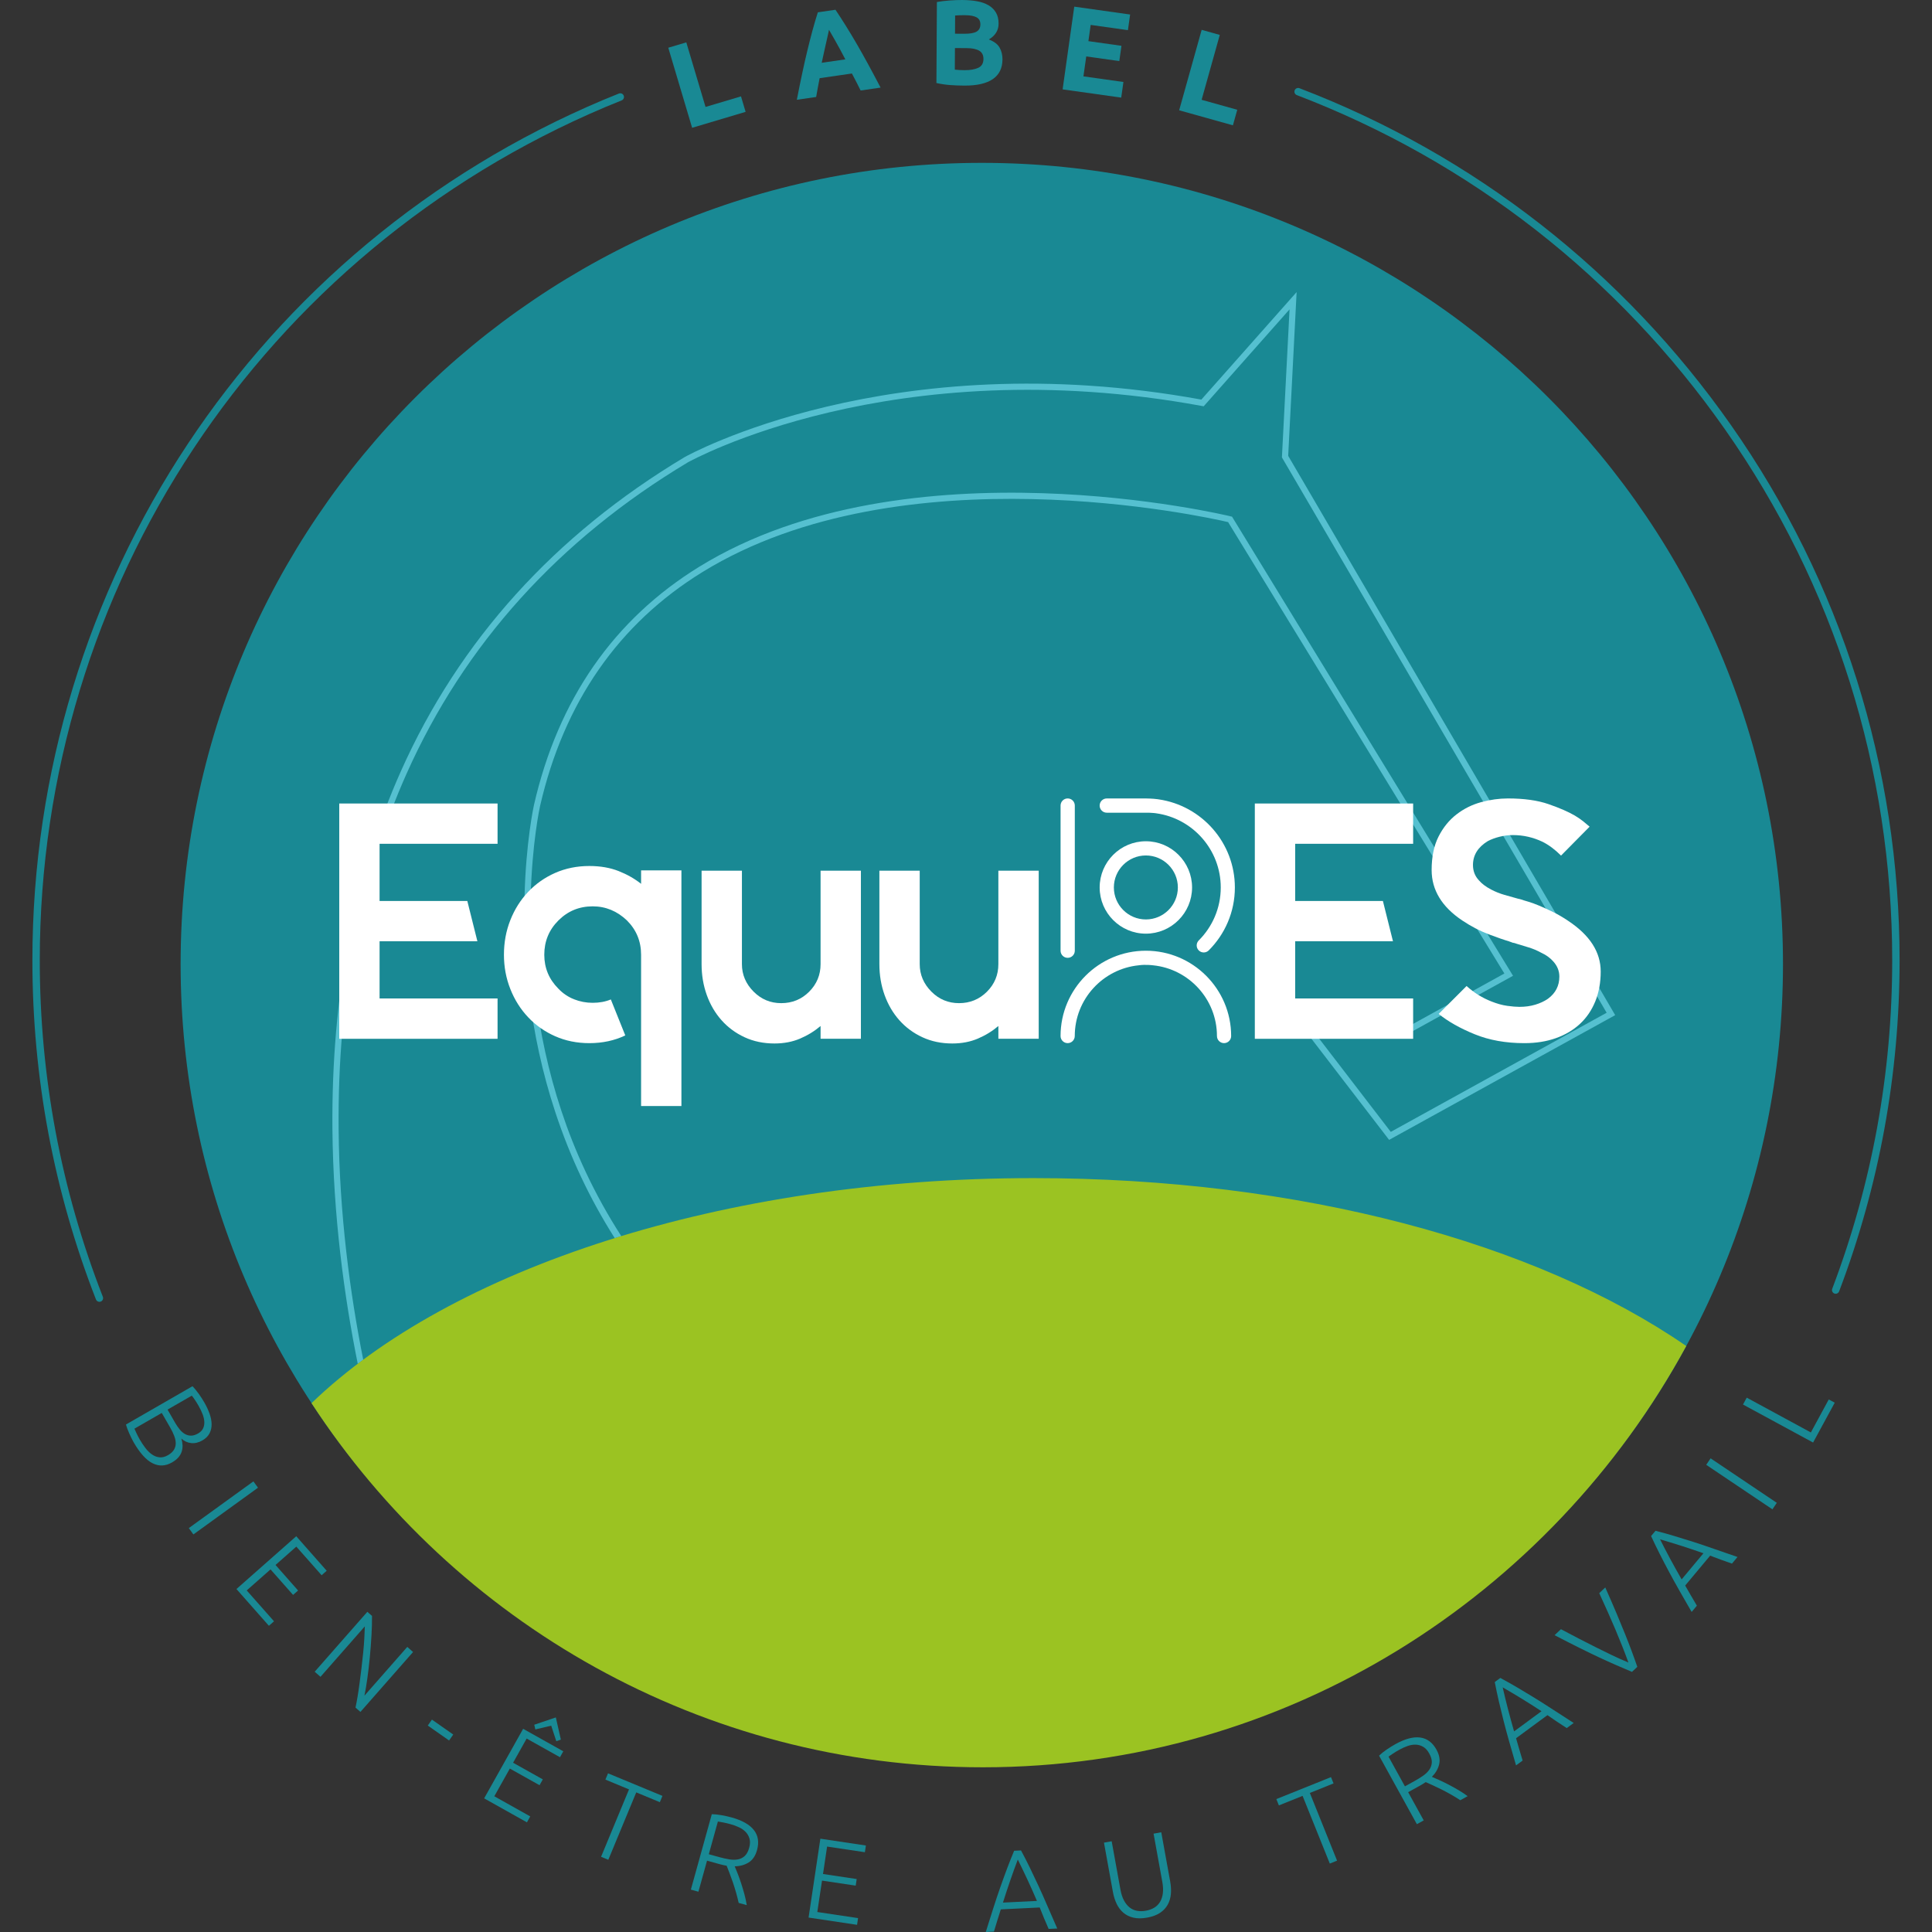 <?xml version="1.0" encoding="utf-8"?>
<!-- Generator: Adobe Illustrator 14.0.0, SVG Export Plug-In  -->
<!DOCTYPE svg PUBLIC "-//W3C//DTD SVG 1.0//EN" "http://www.w3.org/TR/2001/REC-SVG-20010904/DTD/svg10.dtd">
<svg version="1.0"
	 xmlns="http://www.w3.org/2000/svg" xmlns:xlink="http://www.w3.org/1999/xlink" xmlns:a="http://ns.adobe.com/AdobeSVGViewerExtensions/3.0/"
	 x="0px" y="0px" width="280px" height="280px" viewBox="-4.695 0 280 280" enable-background="new -4.695 0 280 280"
	 xml:space="preserve">
<rect x="-4.695" y="0" width="280" height="280" fill="#333333" stroke="none"/>
<defs>
</defs>
<path fill="#198994" d="M253.709,139.716c0,64.129-51.986,116.116-116.115,116.116c-64.126,0-116.113-51.986-116.113-116.116
	c0-64.128,51.987-116.114,116.113-116.114C201.723,23.603,253.709,75.588,253.709,139.716"/>
<path fill="#198994" d="M14.665,209.012c-0.094-0.164-0.196-0.359-0.307-0.585c-0.11-0.224-0.218-0.457-0.325-0.696
	c-0.107-0.24-0.201-0.472-0.284-0.694c-0.083-0.222-0.147-0.414-0.191-0.583l9.64-5.55c0.149,0.146,0.3,0.314,0.457,0.507
	c0.156,0.193,0.311,0.396,0.465,0.607c0.154,0.214,0.299,0.425,0.433,0.638c0.134,0.21,0.255,0.407,0.36,0.591
	c0.311,0.538,0.563,1.077,0.757,1.613c0.193,0.536,0.294,1.046,0.303,1.528c0.01,0.483-0.089,0.927-0.297,1.335
	c-0.207,0.409-0.556,0.755-1.046,1.037c-0.539,0.311-1.077,0.437-1.616,0.381c-0.537-0.056-1.012-0.273-1.422-0.653
	c0.099,0.329,0.154,0.648,0.168,0.962c0.013,0.313-0.026,0.618-0.119,0.916c-0.092,0.296-0.251,0.577-0.478,0.843
	s-0.537,0.511-0.934,0.739c-0.945,0.544-1.883,0.585-2.813,0.118C16.486,211.601,15.569,210.582,14.665,209.012 M18.75,204.773
	l-3.961,2.281c0.064,0.156,0.167,0.385,0.311,0.687c0.143,0.304,0.299,0.604,0.471,0.902c0.254,0.443,0.533,0.858,0.832,1.244
	c0.298,0.387,0.618,0.693,0.956,0.922c0.337,0.229,0.697,0.362,1.079,0.398c0.381,0.036,0.785-0.066,1.211-0.311
	c0.386-0.224,0.669-0.477,0.848-0.759c0.178-0.282,0.271-0.593,0.275-0.929c0.006-0.337-0.066-0.702-0.216-1.098
	c-0.149-0.396-0.352-0.813-0.608-1.258L18.75,204.773z M19.588,204.29l1.099,1.909c0.205,0.356,0.426,0.678,0.662,0.965
	c0.236,0.289,0.491,0.511,0.766,0.667c0.276,0.155,0.57,0.232,0.882,0.232c0.313-0.001,0.652-0.106,1.017-0.315
	c0.326-0.189,0.561-0.42,0.703-0.693c0.142-0.274,0.209-0.586,0.201-0.935c-0.009-0.348-0.087-0.723-0.236-1.125
	c-0.149-0.401-0.351-0.823-0.606-1.268c-0.206-0.355-0.388-0.651-0.549-0.886c-0.16-0.236-0.302-0.426-0.426-0.573L19.588,204.29z"
	/>
<rect x="27.185" y="212.75" transform="matrix(-0.586 -0.81 0.81 -0.586 -133.064 369.074)" fill="#198994" width="1.134" height="11.559"/>
<polygon fill="#198994" points="29.573,230.295 38.238,222.645 42.653,227.646 41.916,228.297 38.25,224.147 35.237,226.808 
	38.506,230.508 37.78,231.147 34.512,227.448 31.063,230.495 35.015,234.97 34.277,235.622 "/>
<path fill="#198994" d="M46.827,247.476c0.094-0.432,0.193-0.952,0.296-1.563c0.103-0.607,0.201-1.265,0.293-1.969
	c0.093-0.704,0.184-1.436,0.277-2.192c0.092-0.759,0.175-1.502,0.247-2.231c0.073-0.729,0.127-1.425,0.164-2.085
	c0.037-0.66,0.062-1.238,0.074-1.732l-6.425,7.313l-0.84-0.737l7.629-8.683l0.676,0.594c0.01,0.853-0.017,1.802-0.077,2.854
	c-0.062,1.051-0.142,2.106-0.242,3.165c-0.101,1.059-0.22,2.075-0.357,3.048c-0.138,0.975-0.277,1.807-0.42,2.492l6.208-7.067
	l0.84,0.738l-7.629,8.684L46.827,247.476z"/>
<rect x="57.213" y="250.22" transform="matrix(-0.819 -0.574 0.574 -0.819 -36.38 490.014)" fill="#198994" width="3.77" height="1.051"/>
<path fill="#198994" d="M65.472,260.632l5.65-10.081l5.82,3.261l-0.48,0.858l-4.831-2.708l-1.965,3.507l4.307,2.413l-0.473,0.845
	l-4.306-2.413l-2.251,4.015l5.208,2.92l-0.481,0.858L65.472,260.632z M72.891,250.641l-0.157-0.68l3.127-1.059l0.729,3.219
	l-0.662,0.223l-0.737-2.247L72.891,250.641z"/>
<polygon fill="#198994" points="91.312,260.274 90.935,261.185 87.515,259.766 83.466,269.534 82.418,269.1 86.467,259.332 
	83.047,257.913 83.424,257.005 "/>
<path fill="#198994" d="M105.02,268.124c-0.231,0.835-0.634,1.434-1.207,1.794c-0.574,0.36-1.249,0.548-2.026,0.563
	c0.112,0.262,0.254,0.612,0.427,1.053c0.172,0.439,0.343,0.916,0.511,1.431s0.327,1.046,0.474,1.594
	c0.147,0.549,0.258,1.066,0.332,1.547l-1.172-0.325c-0.107-0.491-0.231-0.987-0.375-1.488c-0.144-0.502-0.296-0.991-0.458-1.47
	c-0.161-0.477-0.323-0.923-0.484-1.337c-0.162-0.415-0.304-0.777-0.426-1.088c-0.351-0.063-0.698-0.143-1.042-0.237l-1.799-0.5
	l-1.25,4.501l-1.094-0.305l3.035-10.928c0.416,0.001,0.889,0.048,1.422,0.145c0.532,0.096,1.02,0.205,1.458,0.327
	c1.533,0.425,2.606,1.034,3.222,1.829C105.185,266.023,105.335,266.988,105.02,268.124 M101.211,264.384
	c-0.407-0.113-0.767-0.198-1.08-0.257c-0.313-0.058-0.574-0.104-0.784-0.139l-1.316,4.741l1.511,0.418
	c0.504,0.141,0.987,0.248,1.451,0.325c0.463,0.076,0.884,0.078,1.263,0.004c0.377-0.072,0.706-0.238,0.985-0.496
	c0.278-0.256,0.494-0.652,0.642-1.188c0.137-0.494,0.153-0.927,0.05-1.302c-0.104-0.376-0.285-0.699-0.543-0.974
	c-0.259-0.274-0.58-0.5-0.962-0.683C102.046,264.652,101.641,264.503,101.211,264.384"/>
<polygon fill="#198994" points="112.49,277.908 114.199,266.478 120.796,267.465 120.652,268.438 115.175,267.618 114.582,271.594 
	119.464,272.324 119.32,273.281 114.438,272.551 113.756,277.104 119.662,277.986 119.518,278.959 "/>
<path fill="#198994" d="M147.282,279.556c-0.247-0.556-0.477-1.091-0.688-1.605c-0.21-0.515-0.412-1.016-0.604-1.504l-5.64,0.275
	c-0.168,0.508-0.333,1.028-0.491,1.561c-0.159,0.532-0.327,1.087-0.506,1.66L138.171,280c0.38-1.223,0.739-2.363,1.079-3.42
	s0.674-2.058,1.003-3.002c0.33-0.943,0.659-1.853,0.987-2.726c0.328-0.871,0.675-1.746,1.041-2.625l0.998-0.048
	c0.45,0.835,0.877,1.672,1.285,2.509c0.406,0.838,0.82,1.71,1.242,2.617c0.42,0.908,0.85,1.871,1.286,2.893
	c0.438,1.021,0.917,2.118,1.439,3.297L147.282,279.556z M142.811,269.504c-0.371,0.979-0.73,1.973-1.078,2.979
	c-0.348,1.006-0.705,2.091-1.073,3.255l4.927-0.241c-0.481-1.122-0.949-2.17-1.401-3.138
	C143.732,271.391,143.275,270.439,142.811,269.504"/>
<path fill="#198994" d="M161.56,277.916c-0.755,0.138-1.419,0.14-1.99,0.006c-0.573-0.134-1.061-0.373-1.462-0.719
	c-0.401-0.345-0.725-0.775-0.971-1.29c-0.245-0.515-0.426-1.084-0.539-1.708l-1.297-7.155l1.117-0.202l1.27,7.007
	c0.113,0.624,0.285,1.15,0.514,1.576c0.23,0.428,0.503,0.767,0.819,1.014c0.317,0.249,0.673,0.409,1.071,0.484
	c0.397,0.075,0.826,0.071,1.286-0.013c0.458-0.084,0.862-0.229,1.209-0.439c0.346-0.209,0.623-0.485,0.832-0.829
	c0.21-0.344,0.348-0.754,0.412-1.235c0.064-0.48,0.041-1.033-0.071-1.656l-1.27-7.009l1.115-0.2l1.296,7.153
	c0.113,0.623,0.146,1.22,0.097,1.789c-0.05,0.567-0.202,1.084-0.458,1.549c-0.254,0.464-0.627,0.858-1.115,1.185
	C162.936,277.549,162.314,277.78,161.56,277.916"/>
<polygon fill="#198994" points="188.204,257.553 188.572,258.466 185.137,259.849 189.082,269.659 188.03,270.081 184.085,260.271 
	180.65,261.654 180.282,260.739 "/>
<path fill="#198994" d="M203.487,253.569c0.418,0.759,0.549,1.468,0.391,2.126c-0.156,0.659-0.509,1.266-1.052,1.819
	c0.262,0.109,0.609,0.262,1.04,0.455s0.887,0.415,1.368,0.664c0.479,0.249,0.965,0.519,1.453,0.808
	c0.49,0.288,0.93,0.579,1.319,0.872l-1.065,0.589c-0.42-0.276-0.855-0.545-1.309-0.803c-0.454-0.258-0.905-0.5-1.354-0.729
	c-0.45-0.227-0.878-0.433-1.283-0.615s-0.761-0.343-1.064-0.479c-0.296,0.2-0.599,0.387-0.91,0.559l-1.636,0.902l2.257,4.089
	l-0.994,0.548l-5.479-9.931c0.296-0.289,0.669-0.587,1.116-0.893c0.448-0.304,0.871-0.564,1.271-0.786
	c1.392-0.768,2.587-1.084,3.582-0.947S202.917,252.537,203.487,253.569 M198.149,253.563c-0.37,0.203-0.688,0.395-0.951,0.572
	c-0.264,0.177-0.483,0.327-0.658,0.447l2.378,4.309l1.373-0.759c0.456-0.251,0.878-0.512,1.263-0.78
	c0.385-0.271,0.686-0.563,0.904-0.882c0.219-0.317,0.338-0.665,0.357-1.044c0.02-0.38-0.105-0.813-0.374-1.3
	c-0.246-0.447-0.54-0.768-0.876-0.964c-0.336-0.195-0.692-0.301-1.068-0.315s-0.764,0.048-1.164,0.185
	C198.934,253.171,198.538,253.347,198.149,253.563"/>
<path fill="#198994" d="M222.368,250.446c-0.515-0.325-1-0.646-1.461-0.958c-0.46-0.313-0.905-0.619-1.335-0.917l-4.547,3.347
	c0.14,0.516,0.292,1.04,0.453,1.572c0.163,0.531,0.327,1.086,0.496,1.662l-0.952,0.702c-0.36-1.229-0.691-2.378-0.993-3.445
	c-0.302-1.069-0.575-2.088-0.823-3.057c-0.247-0.969-0.475-1.909-0.685-2.815c-0.209-0.909-0.404-1.829-0.584-2.765l0.805-0.593
	c0.836,0.449,1.654,0.909,2.457,1.381c0.803,0.474,1.631,0.972,2.484,1.494c0.852,0.523,1.742,1.091,2.671,1.698
	c0.929,0.608,1.935,1.26,3.022,1.952L222.368,250.446z M213.085,244.544c0.232,1.021,0.482,2.047,0.748,3.079
	c0.267,1.029,0.568,2.133,0.904,3.305l3.974-2.925c-1.022-0.669-1.99-1.282-2.902-1.841
	C214.896,245.605,213.988,245.064,213.085,244.544"/>
<path fill="#198994" d="M221.528,236.115c0.92,0.493,1.797,0.953,2.631,1.382c0.833,0.43,1.643,0.842,2.43,1.238
	s1.566,0.779,2.336,1.146c0.771,0.369,1.565,0.725,2.384,1.067c-0.294-0.818-0.602-1.625-0.918-2.42s-0.646-1.599-0.989-2.413
	c-0.343-0.814-0.707-1.65-1.091-2.508c-0.386-0.857-0.797-1.763-1.232-2.716l0.874-0.824c0.631,1.414,1.174,2.662,1.628,3.742
	c0.454,1.083,0.86,2.067,1.219,2.953c0.356,0.887,0.679,1.713,0.961,2.476c0.285,0.762,0.563,1.541,0.835,2.334l-0.775,0.729
	c-0.774-0.33-1.535-0.657-2.285-0.981c-0.749-0.325-1.558-0.69-2.424-1.095s-1.825-0.868-2.875-1.391
	c-1.05-0.521-2.26-1.139-3.631-1.85L221.528,236.115z"/>
<path fill="#198994" d="M246.315,226.609c-0.576-0.194-1.126-0.389-1.646-0.582c-0.521-0.193-1.027-0.383-1.516-0.572l-3.619,4.335
	c0.261,0.468,0.533,0.94,0.817,1.419c0.284,0.478,0.578,0.976,0.879,1.496l-0.759,0.908c-0.643-1.105-1.238-2.143-1.786-3.108
	c-0.546-0.966-1.057-1.89-1.528-2.772c-0.472-0.881-0.917-1.739-1.336-2.57c-0.42-0.833-0.828-1.681-1.228-2.545l0.642-0.768
	c0.918,0.236,1.823,0.487,2.715,0.756c0.892,0.267,1.814,0.554,2.768,0.857c0.952,0.304,1.953,0.642,3,1.012
	c1.045,0.369,2.18,0.761,3.4,1.173L246.315,226.609z M235.893,223.092c0.469,0.938,0.957,1.874,1.461,2.811
	c0.505,0.938,1.062,1.938,1.667,2.995l3.16-3.788c-1.152-0.405-2.238-0.771-3.257-1.095
	C237.904,223.692,236.895,223.385,235.893,223.092"/>
<rect x="247.117" y="209.052" transform="matrix(-0.558 0.83 -0.83 -0.558 564.216 129.346)" fill="#198994" width="1.135" height="11.559"/>
<polygon fill="#198994" points="260.343,202.819 261.208,203.289 258.073,209.064 247.914,203.555 248.455,202.558 257.75,207.601 
	"/>
<path fill="#198994" d="M261.345,187.502c-0.063,0-0.126-0.012-0.188-0.035c-0.277-0.104-0.415-0.413-0.311-0.689
	c5.768-15.213,8.692-31.231,8.692-47.608c0-27.712-8.374-54.311-24.221-76.921c-15.493-22.104-36.955-38.863-62.069-48.467
	c-0.276-0.105-0.414-0.414-0.31-0.69c0.106-0.276,0.417-0.413,0.692-0.309c25.313,9.68,46.947,26.574,62.563,48.853
	c15.973,22.792,24.416,49.601,24.416,77.535c0,16.505-2.949,32.652-8.765,47.988C261.764,187.371,261.561,187.502,261.345,187.502"
	/>
<path fill="#198994" d="M9.713,188.67c-0.214,0-0.417-0.13-0.499-0.34C3.101,172.655,0,156.115,0,139.169
	C0,84.678,32.44,35.751,82.643,14.52c0.781-0.33,1.57-0.648,2.359-0.964c0.273-0.108,0.585,0.023,0.696,0.299
	c0.109,0.274-0.024,0.585-0.298,0.694c-0.783,0.314-1.565,0.629-2.34,0.957C33.252,36.569,1.069,85.109,1.069,139.169
	c0,16.813,3.076,33.223,9.142,48.771c0.108,0.276-0.028,0.586-0.303,0.693C9.844,188.657,9.778,188.67,9.713,188.67"/>
<polygon fill="#198994" points="102.696,13.967 103.364,16.211 95.613,18.521 92.157,6.918 94.768,6.141 97.556,15.499 "/>
<path fill="#198994" d="M120.036,13.116c-0.193-0.397-0.399-0.803-0.616-1.22c-0.217-0.416-0.434-0.831-0.649-1.244l-4.678,0.68
	c-0.088,0.46-0.176,0.92-0.265,1.381c-0.087,0.462-0.168,0.909-0.239,1.341l-2.8,0.406c0.264-1.355,0.518-2.61,0.764-3.764
	c0.244-1.154,0.49-2.243,0.737-3.266c0.246-1.025,0.494-2,0.743-2.925c0.249-0.924,0.516-1.833,0.8-2.719l2.556-0.373
	c0.515,0.772,1.026,1.565,1.535,2.38c0.509,0.816,1.028,1.679,1.557,2.59c0.528,0.912,1.075,1.886,1.639,2.922
	c0.564,1.036,1.167,2.166,1.806,3.391L120.036,13.116z M115.448,4.321c-0.035,0.183-0.088,0.432-0.16,0.75
	c-0.073,0.316-0.154,0.681-0.246,1.094c-0.09,0.414-0.193,0.871-0.307,1.369c-0.115,0.499-0.229,1.021-0.342,1.567l3.425-0.499
	c-0.259-0.493-0.509-0.964-0.75-1.413c-0.241-0.448-0.467-0.857-0.678-1.227c-0.213-0.37-0.398-0.697-0.559-0.979
	C115.673,4.702,115.544,4.481,115.448,4.321"/>
<path fill="#198994" d="M135.05,12.405c-0.663-0.003-1.324-0.028-1.982-0.073c-0.657-0.044-1.34-0.144-2.05-0.3l0.068-11.739
	c0.56-0.101,1.171-0.176,1.834-0.225c0.666-0.049,1.283-0.071,1.853-0.067c0.767,0.004,1.476,0.064,2.121,0.178
	c0.646,0.115,1.201,0.307,1.665,0.577c0.465,0.272,0.826,0.625,1.086,1.063c0.26,0.438,0.387,0.978,0.383,1.619
	c-0.006,0.967-0.475,1.726-1.41,2.279c0.767,0.296,1.288,0.696,1.565,1.197c0.277,0.502,0.413,1.068,0.409,1.697
	c-0.008,1.27-0.476,2.223-1.405,2.856C138.258,12.104,136.879,12.417,135.05,12.405 M133.702,6.965l-0.018,3.127
	c0.198,0.024,0.414,0.042,0.646,0.056c0.233,0.013,0.49,0.019,0.77,0.021c0.814,0.005,1.473-0.106,1.975-0.337
	c0.502-0.229,0.755-0.659,0.759-1.288c0.003-0.559-0.205-0.959-0.622-1.201c-0.418-0.241-1.017-0.364-1.797-0.368L133.702,6.965z
	 M133.714,4.885l1.328,0.008c0.837,0.005,1.438-0.099,1.799-0.313c0.362-0.213,0.546-0.558,0.548-1.036
	c0.004-0.49-0.182-0.833-0.552-1.033c-0.372-0.201-0.92-0.302-1.641-0.307c-0.233-0.001-0.483,0-0.751,0.004
	c-0.268,0.004-0.507,0.018-0.716,0.039L133.714,4.885z"/>
<polygon fill="#198994" points="149.307,12.953 150.995,0.964 159.091,2.104 158.771,4.37 153.375,3.611 153.044,5.964 
	157.835,6.638 157.523,8.853 152.732,8.178 152.324,11.067 158.12,11.882 157.801,14.147 "/>
<polygon fill="#198994" points="174.618,15.908 173.987,18.163 166.197,15.984 169.46,4.325 172.085,5.06 169.453,14.464 "/>
<path fill="#55C0D0" d="M213.329,141.088l-40.038-65.421c-3.163-0.74-47.257-10.563-76.163,7.228
	c-12.184,7.496-20.108,18.914-23.557,33.941c-0.045,0.205-4.618,20.893,3.093,44.156c1.889,5.722,4.661,11.918,8.681,18.156
	c-0.313,0.097-0.633,0.196-0.945,0.294c-3.592-5.651-6.462-11.729-8.601-18.21c-7.773-23.495-3.146-44.387-3.103-44.592
	c3.503-15.277,11.569-26.882,23.967-34.512c30.162-18.566,76.556-7.407,77.018-7.291l0.179,0.044l40.725,66.537l-16.044,8.859
	c0.098-0.392,0.188-0.784,0.276-1.176L213.329,141.088z"/>
<path fill="#55C0D0" d="M229.391,147.123L196.626,165.2l-13.058-16.998c0.276-0.125,0.534-0.277,0.811-0.42l12.487,16.259
	l31.285-17.266L181.09,66.291l1.106-21.455l-12.443,14.047l-0.249-0.044c-44.976-8.28-74.247,8.022-74.532,8.182
	c-18.655,11.177-32.363,26.348-40.733,45.083c-6.703,15-10.019,32.318-9.858,51.464c0.098,12.353,1.657,23.904,3.566,33.495
	c-0.268,0.195-0.535,0.393-0.794,0.588c-1.96-9.715-3.556-21.462-3.672-34.048c-0.161-19.279,3.183-36.731,9.93-51.847
	c8.449-18.923,22.274-34.227,41.107-45.502c0.303-0.178,29.743-16.578,74.897-8.342l13.807-15.581L182,66.067L229.391,147.123z"/>
<path fill="#9BC322" d="M239.691,195.073c-21.718-14.963-55.919-24.332-94.608-24.332c-45.209,0-84.515,13.188-104.63,32.618
	c20.721,31.765,56.555,52.77,97.309,52.77C181.846,256.129,220.026,231.265,239.691,195.073"/>
<polygon fill="#FFFFFF" points="50.316,122.292 50.316,130.574 63.031,130.574 64.493,136.419 50.316,136.419 50.316,144.702 
	67.416,144.702 67.416,150.547 44.472,150.547 44.472,116.448 67.416,116.448 67.416,122.292 "/>
<path fill="#FFFFFF" d="M94.062,126.142v34.149h-5.846v-11.693v-10.229c0-1.949-0.683-3.605-2.046-4.969
	c-1.43-1.363-3.085-2.046-4.968-2.046c-1.949,0-3.604,0.683-4.969,2.046c-1.365,1.364-2.046,3.02-2.046,4.969
	c0,1.916,0.681,3.555,2.046,4.92c0.649,0.683,1.404,1.193,2.265,1.534c0.86,0.341,1.761,0.512,2.704,0.512
	c0.974,0,1.851-0.163,2.63-0.487l2.094,5.213c-1.558,0.746-3.296,1.12-5.211,1.12c-1.788,0-3.435-0.333-4.946-0.999
	c-1.509-0.664-2.817-1.584-3.92-2.753c-1.105-1.168-1.966-2.533-2.582-4.093c-0.618-1.557-0.927-3.215-0.927-4.967
	c0-1.786,0.309-3.458,0.927-5.018c0.616-1.559,1.476-2.923,2.582-4.092c1.103-1.169,2.411-2.085,3.92-2.753
	c1.511-0.663,3.158-0.998,4.946-0.998c1.59,0,3.003,0.246,4.238,0.731c1.233,0.487,2.322,1.104,3.264,1.851v-1.948H94.062z"/>
<path fill="#FFFFFF" d="M120.074,126.19v24.356h-5.845v-1.85c-0.877,0.746-1.868,1.354-2.972,1.826
	c-1.104,0.47-2.339,0.707-3.702,0.707c-1.592,0-3.037-0.301-4.336-0.903c-1.299-0.601-2.411-1.421-3.337-2.46
	c-0.926-1.039-1.64-2.256-2.142-3.652c-0.504-1.396-0.756-2.891-0.756-4.483V126.19h5.846v13.541c0,1.526,0.568,2.859,1.706,3.996
	c1.103,1.104,2.435,1.657,3.994,1.657c1.59,0,2.939-0.554,4.043-1.657c1.103-1.105,1.656-2.438,1.656-3.996V126.19H120.074z"/>
<path fill="#FFFFFF" d="M145.843,126.19v24.356h-5.846v-1.85c-0.876,0.746-1.867,1.354-2.972,1.826
	c-1.104,0.47-2.338,0.707-3.701,0.707c-1.592,0-3.037-0.301-4.336-0.903c-1.3-0.601-2.412-1.421-3.337-2.46s-1.64-2.256-2.144-3.652
	c-0.504-1.396-0.755-2.891-0.755-4.483V126.19h5.846v13.541c0,1.526,0.568,2.859,1.705,3.996c1.103,1.104,2.435,1.657,3.995,1.657
	c1.589,0,2.937-0.554,4.042-1.657c1.104-1.105,1.656-2.438,1.656-3.996V126.19H145.843z"/>
<polygon fill="#FFFFFF" points="183.011,122.292 183.011,130.574 195.725,130.574 197.186,136.419 183.011,136.419 183.011,144.702 
	200.108,144.702 200.108,150.547 177.164,150.547 177.164,116.448 200.108,116.448 200.108,122.292 "/>
<path fill="#FFFFFF" d="M227.291,140.804c0,1.593-0.261,3.029-0.78,4.312c-0.521,1.284-1.258,2.37-2.217,3.264
	c-0.958,0.894-2.118,1.583-3.482,2.071c-1.363,0.486-2.891,0.73-4.579,0.73c-2.695,0-5.1-0.431-7.21-1.292
	c-2.11-0.86-3.85-1.842-5.213-2.946l4.044-4.044c1.071,0.975,2.272,1.723,3.604,2.242c0.812,0.323,1.575,0.535,2.29,0.633
	c0.713,0.097,1.297,0.146,1.754,0.146c0.843,0,1.615-0.105,2.313-0.317c0.699-0.211,1.308-0.494,1.828-0.854
	c1.104-0.81,1.655-1.883,1.655-3.215c0-0.81-0.291-1.541-0.877-2.192c-0.454-0.518-1.039-0.941-1.751-1.266
	c-0.587-0.324-1.204-0.585-1.853-0.78c-0.649-0.193-1.234-0.373-1.754-0.534c-0.163-0.065-0.309-0.106-0.439-0.122
	c-0.129-0.017-0.243-0.058-0.341-0.123c-0.065,0-0.162-0.031-0.292-0.098c-0.681-0.194-1.664-0.535-2.946-1.021
	c-1.284-0.489-2.559-1.153-3.825-1.999c-2.956-1.98-4.432-4.416-4.432-7.308c0-1.915,0.331-3.531,0.998-4.846
	c0.666-1.316,1.535-2.388,2.605-3.215c1.072-0.829,2.266-1.421,3.581-1.779c1.315-0.356,2.606-0.534,3.873-0.534
	c2.337,0,4.302,0.275,5.894,0.828c1.591,0.553,2.858,1.103,3.801,1.654c0.486,0.293,0.901,0.579,1.241,0.854
	c0.341,0.277,0.642,0.528,0.901,0.755l-4.141,4.189c-0.877-0.877-1.771-1.542-2.678-1.997c-1.366-0.649-2.795-0.975-4.289-0.975
	c-0.649,0-1.299,0.082-1.948,0.244c-0.65,0.164-1.217,0.375-1.704,0.633c-1.429,0.877-2.144,2.03-2.144,3.46
	c0,0.875,0.292,1.623,0.877,2.24c0.422,0.487,1.007,0.926,1.754,1.315c0.616,0.325,1.267,0.584,1.948,0.78
	c0.682,0.194,1.316,0.374,1.9,0.535l0.585,0.146c0.16,0.066,0.47,0.163,0.924,0.292c0.455,0.13,0.99,0.326,1.607,0.584
	c0.617,0.26,1.291,0.569,2.021,0.926c0.73,0.357,1.453,0.778,2.169,1.266C225.715,135.528,227.291,137.978,227.291,140.804"/>
<path fill="#FFFFFF" d="M150.042,138.816c-0.57,0-1.032-0.461-1.032-1.032v-21.036c0-0.57,0.462-1.032,1.032-1.032
	s1.032,0.462,1.032,1.032v21.036C151.074,138.355,150.612,138.816,150.042,138.816"/>
<path fill="#FFFFFF" d="M161.373,135.314c3.691,0,6.696-3.004,6.696-6.697c0-3.692-3.005-6.696-6.696-6.696
	c-3.692,0-6.697,3.004-6.697,6.696C154.676,132.311,157.681,135.314,161.373,135.314 M161.373,123.98
	c2.556,0,4.636,2.081,4.636,4.637c0,2.557-2.08,4.636-4.636,4.636c-2.557,0-4.638-2.08-4.638-4.636
	C156.735,126.061,158.816,123.98,161.373,123.98"/>
<path fill="#FFFFFF" d="M162.402,139.898c5.199,0.519,9.273,4.918,9.273,10.252c0,0.568,0.461,1.029,1.029,1.029
	c0.569,0,1.029-0.461,1.029-1.029c0-6.817-5.546-12.364-12.361-12.364c-6.817,0-12.363,5.547-12.363,12.364
	c0,0.568,0.461,1.029,1.029,1.029s1.03-0.461,1.03-1.029c0-5.334,4.073-9.733,9.272-10.252
	C161.316,139.754,162.402,139.898,162.402,139.898"/>
<path fill="#FFFFFF" d="M163.238,115.852L163.238,115.852c0,0-0.228-0.043-0.684-0.08c-0.023-0.002-0.045-0.005-0.068-0.008
	c-0.011,0-0.021,0-0.03,0c-0.272-0.02-0.616-0.039-1.033-0.044c-0.018-0.001-0.033-0.002-0.05-0.002h-5.666
	c-0.57,0-1.032,0.462-1.032,1.032c0,0.572,0.462,1.034,1.032,1.034h5.072c0.16,0.001,0.319,0,0.479,0h0.114l0,0
	c0.359,0,0.728,0.005,1.132,0.042c0.092,0.011,0.185,0.02,0.274,0.03c0.033,0.004,0.066,0.009,0.099,0.015
	c5.275,0.735,9.349,5.274,9.349,10.748c0,2.994-1.22,5.708-3.187,7.674c-0.401,0.402-0.401,1.053,0.004,1.452
	c0.401,0.395,1.046,0.39,1.444-0.008c2.337-2.336,3.785-5.562,3.785-9.119C174.273,122.138,169.47,116.76,163.238,115.852"/>
</svg>
